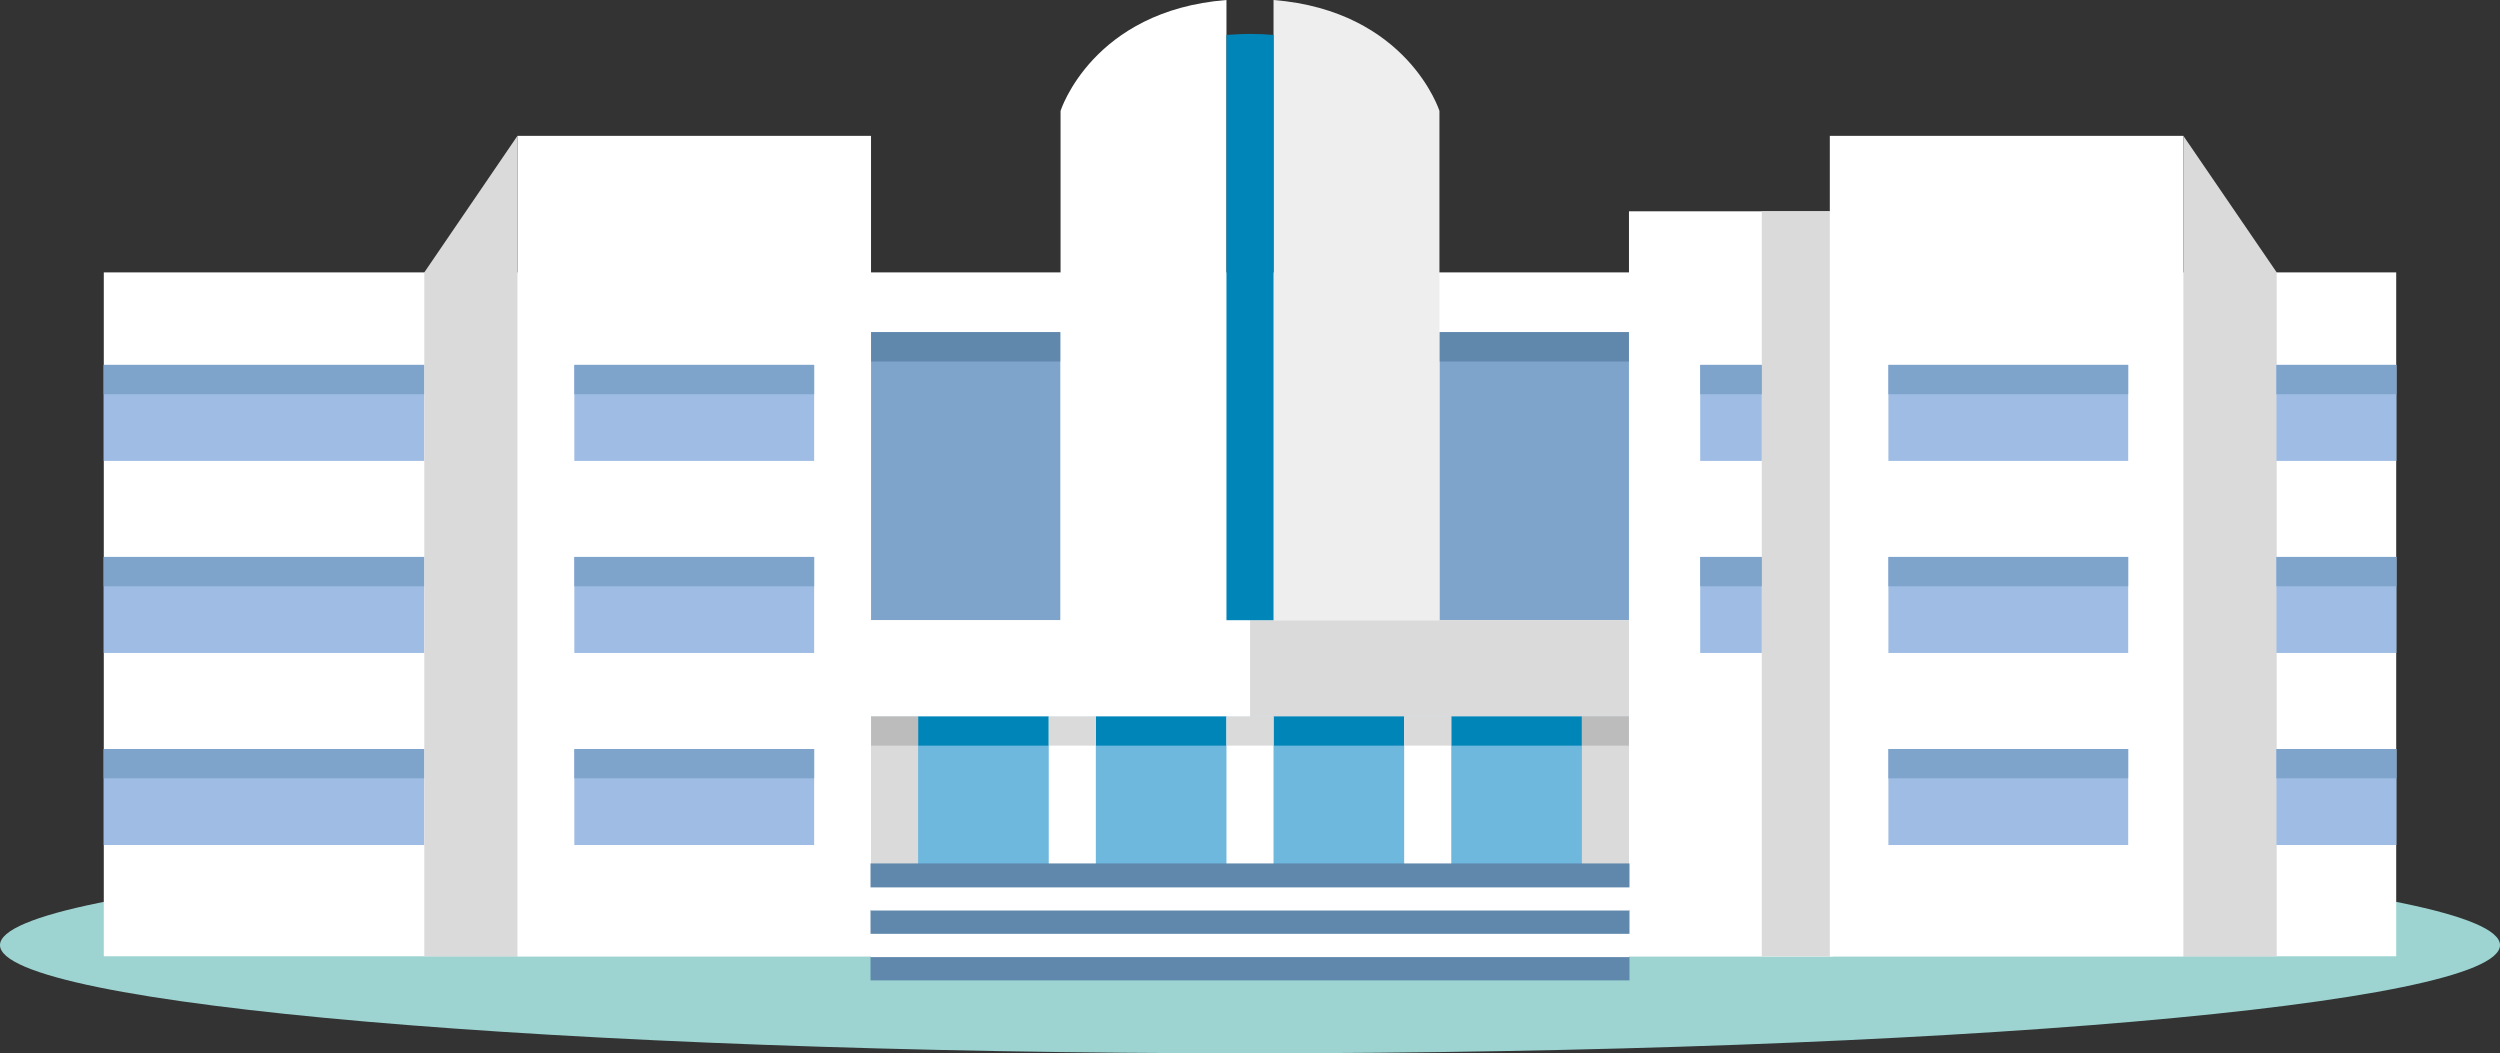 <?xml version="1.0" encoding="UTF-8"?>
<svg xmlns="http://www.w3.org/2000/svg" xmlns:xlink="http://www.w3.org/1999/xlink" viewBox="0 0 148.13 62.41">
  <rect x="0" y="0" width="148.13" height="62.41" fill="#333333" stroke="none"/>
  <defs>
    <style>
      .cls-1 {
        fill: #9dd4d2;
      }

      .cls-2 {
        fill: #fff;
      }

      .cls-3 {
        isolation: isolate;
      }

      .cls-4 {
        fill: #0085b8;
      }

      .cls-5 {
        fill: #6eb7dd;
      }

      .cls-6 {
        fill: #dadada;
      }

      .cls-7 {
        fill: #7fa4cc;
      }

      .cls-8 {
        fill: #bdbcbc;
      }

      .cls-9 {
        clip-path: url(#clippath);
      }

      .cls-10 {
        fill: #9fbde4;
      }

      .cls-11 {
        fill: none;
      }

      .cls-12 {
        fill: #6088ad;
      }

      .cls-13 {
        fill: #eee;
      }

      .cls-14 {
        mix-blend-mode: multiply;
      }
    </style>
    <clipPath id="clippath">
      <rect class="cls-11" y="49.59" width="148.13" height="12.83"/>
    </clipPath>
  </defs>
  <g class="cls-3">
    <g id="Capa_2" data-name="Capa 2">
      <g id="mapa_color" data-name="mapa color">
        <g>
          <g class="cls-14">
            <g class="cls-9">
              <path class="cls-1" d="m148.13,56c0,3.54-33.16,6.41-74.07,6.41S0,59.54,0,56s33.16-6.41,74.06-6.41,74.07,2.87,74.07,6.41"/>
            </g>
          </g>
          <rect class="cls-2" x="6.15" y="16.14" width="135.83" height="40.52"/>
          <rect class="cls-10" x="6.15" y="21.62" width="18.99" height="5.69"/>
          <rect class="cls-10" x="6.15" y="33" width="18.99" height="5.69"/>
          <rect class="cls-10" x="6.15" y="44.38" width="18.99" height="5.69"/>
          <rect class="cls-5" x="51.61" y="42.44" width="44.91" height="14.23"/>
          <rect class="cls-7" x="51.61" y="19.68" width="11.23" height="17.07"/>
          <rect class="cls-4" x="51.61" y="42.44" width="44.91" height="1.74"/>
          <rect class="cls-6" x="51.61" y="42.44" width="2.79" height="9.19"/>
          <rect class="cls-2" x="62.14" y="42.44" width="2.79" height="9.19"/>
          <rect class="cls-2" x="72.67" y="42.44" width="2.79" height="9.19"/>
          <rect class="cls-2" x="83.2" y="42.44" width="2.79" height="9.19"/>
          <rect class="cls-6" x="93.73" y="42.44" width="2.79" height="9.19"/>
          <rect class="cls-8" x="51.61" y="42.44" width="2.79" height="1.74"/>
          <rect class="cls-6" x="62.14" y="42.44" width="2.79" height="1.74"/>
          <rect class="cls-6" x="72.67" y="42.44" width="2.79" height="1.74"/>
          <rect class="cls-6" x="83.2" y="42.44" width="2.79" height="1.74"/>
          <rect class="cls-8" x="93.73" y="42.44" width="2.79" height="1.74"/>
          <rect class="cls-7" x="6.15" y="21.62" width="18.99" height="1.74"/>
          <rect class="cls-7" x="6.15" y="33" width="18.99" height="1.74"/>
          <rect class="cls-7" x="6.15" y="44.38" width="18.99" height="1.74"/>
          <rect class="cls-12" x="51.61" y="19.68" width="11.23" height="1.74"/>
          <rect class="cls-7" x="85.29" y="19.68" width="11.23" height="17.07"/>
          <rect class="cls-12" x="85.29" y="19.68" width="11.23" height="1.74"/>
          <rect class="cls-2" x="51.61" y="36.75" width="22.46" height="5.69"/>
          <rect class="cls-6" x="74.07" y="36.75" width="22.46" height="5.69"/>
          <g>
            <path class="cls-2" d="m62.84,6.57v30.19h9.83V0c-7.95.63-9.83,6.57-9.83,6.57"/>
            <path class="cls-13" d="m75.46,0v36.75h9.83V6.57s-1.89-5.93-9.83-6.57"/>
            <path class="cls-4" d="m74.07,2.01c-.49,0-.95.03-1.4.06v34.68h2.79V2.07c-.45-.04-.91-.06-1.4-.06"/>
            <rect class="cls-2" x="30.66" y="8.05" width="20.95" height="48.62"/>
            <polygon class="cls-6" points="30.66 8.05 25.14 16.14 25.14 56.67 30.66 56.67 30.66 8.05"/>
            <rect class="cls-2" x="108.42" y="8.05" width="20.95" height="48.62"/>
            <polygon class="cls-6" points="129.37 8.05 134.9 16.14 134.9 56.67 129.37 56.67 129.37 8.05"/>
            <rect class="cls-2" x="96.52" y="12.52" width="12.09" height="44.15"/>
            <rect class="cls-6" x="104.39" y="12.52" width="4.03" height="44.15"/>
            <rect class="cls-10" x="34.03" y="21.62" width="14.21" height="5.69"/>
            <rect class="cls-10" x="34.03" y="33" width="14.21" height="5.69"/>
            <rect class="cls-10" x="34.03" y="44.38" width="14.21" height="5.69"/>
            <rect class="cls-7" x="34.03" y="21.62" width="14.21" height="1.74"/>
            <rect class="cls-7" x="34.03" y="33" width="14.21" height="1.74"/>
            <rect class="cls-7" x="34.03" y="44.38" width="14.21" height="1.74"/>
            <rect class="cls-10" x="111.89" y="21.62" width="14.21" height="5.69"/>
            <rect class="cls-10" x="111.89" y="33" width="14.21" height="5.69"/>
            <rect class="cls-10" x="111.89" y="44.38" width="14.21" height="5.69"/>
            <rect class="cls-7" x="111.89" y="21.62" width="14.21" height="1.74"/>
            <rect class="cls-7" x="111.89" y="33" width="14.21" height="1.74"/>
            <rect class="cls-10" x="100.74" y="21.62" width="3.65" height="5.69"/>
            <rect class="cls-10" x="100.74" y="33" width="3.65" height="5.69"/>
            <rect class="cls-7" x="100.74" y="21.62" width="3.65" height="1.74"/>
            <rect class="cls-7" x="100.74" y="33" width="3.65" height="1.74"/>
            <rect class="cls-7" x="111.89" y="44.38" width="14.21" height="1.74"/>
            <rect class="cls-10" x="134.88" y="21.62" width="7.11" height="5.69"/>
            <rect class="cls-10" x="134.88" y="33" width="7.11" height="5.69"/>
            <rect class="cls-10" x="134.88" y="44.38" width="7.11" height="5.69"/>
            <rect class="cls-7" x="134.88" y="21.62" width="7.11" height="1.74"/>
            <rect class="cls-7" x="134.88" y="33" width="7.11" height="1.74"/>
            <rect class="cls-7" x="134.88" y="44.38" width="7.11" height="1.74"/>
            <rect class="cls-12" x="51.58" y="56.67" width="44.97" height="1.42"/>
            <rect class="cls-2" x="51.58" y="55.29" width="44.97" height="1.42"/>
            <rect class="cls-12" x="51.58" y="53.91" width="44.97" height="1.42"/>
            <rect class="cls-2" x="51.58" y="52.53" width="44.97" height="1.42"/>
            <rect class="cls-12" x="51.58" y="51.16" width="44.97" height="1.42"/>
          </g>
        </g>
      </g>
    </g>
  </g>
</svg>
